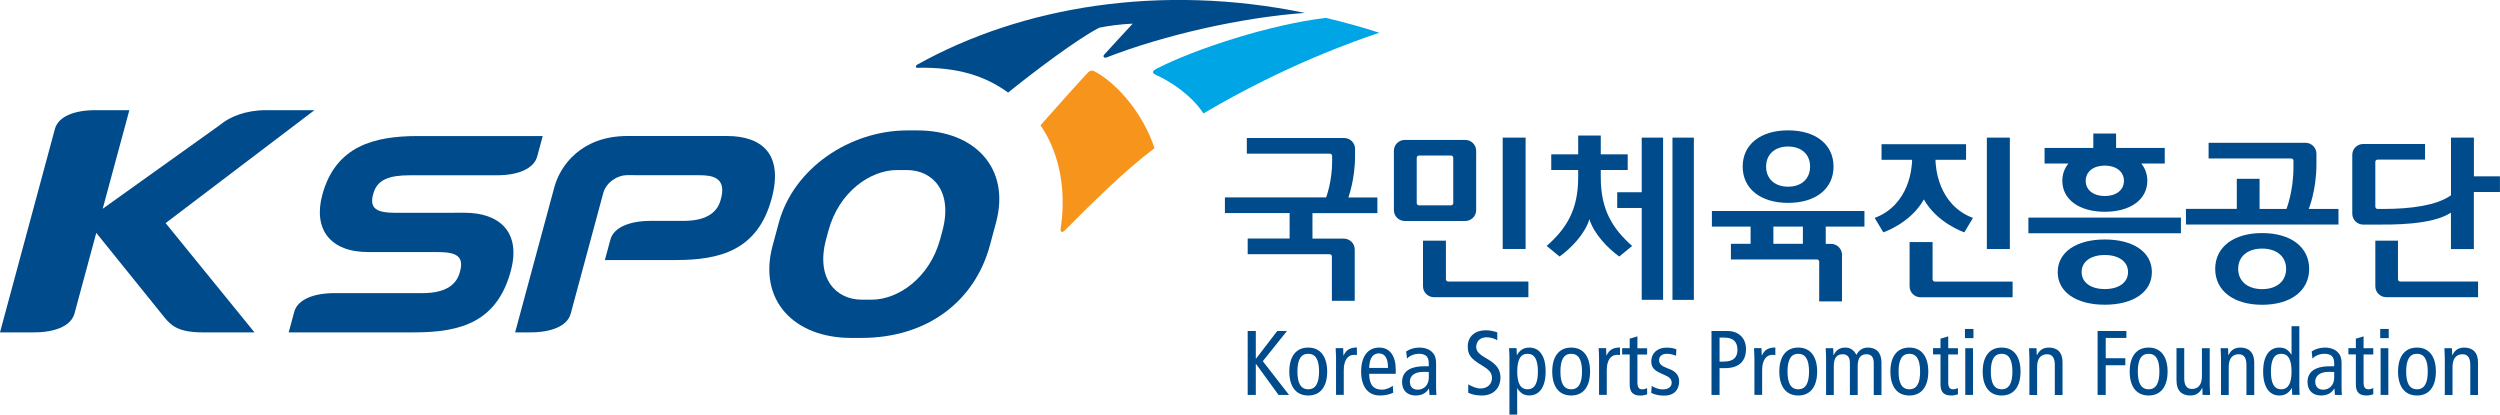 <svg width="205" height="34" viewBox="0 0 205 34" fill="none" xmlns="http://www.w3.org/2000/svg">
<g id="Frame" clip-path="url(#clip0_155_3893)">
<g id="Group">
<g id="Group_2">
<path id="Vector" d="M59.594 11.151H51.461C47.66 11.151 45.938 13.584 45.462 15.329L42.24 27.254H43.491C45.229 27.254 46.496 26.733 46.788 25.755C47.46 23.268 48.797 18.332 49.463 15.845C49.728 14.878 50.714 14.363 51.391 14.363C53.578 14.363 57.352 14.368 57.352 14.368C58.387 14.368 59.654 14.534 59.085 16.425C58.766 17.548 57.748 18.112 56.037 18.112H53.373C51.613 18.112 50.324 18.649 50.053 19.648L49.599 21.324H55.392C58.966 21.324 62.112 20.577 63.271 16.296C64.256 12.676 62.523 11.151 59.594 11.151Z" fill="#004B8C"/>
<path id="Vector_2" d="M75.226 10.694H74.398C69.709 10.694 65.074 13.777 63.861 18.267L63.357 20.137C62.139 24.627 65.112 27.71 69.801 27.71H70.629C76.12 27.71 79.953 24.627 81.166 20.137L81.67 18.267C82.888 13.772 79.915 10.694 75.226 10.694ZM77.278 18.928L77.1 19.589C76.228 22.822 73.618 24.573 71.479 24.573H70.672C68.534 24.573 66.866 22.817 67.749 19.589L67.927 18.928C68.799 15.695 71.403 13.944 73.548 13.944H74.355C76.493 13.944 78.15 15.695 77.278 18.928Z" fill="#004B8C"/>
<path id="Vector_3" d="M25.785 9.034H21.789C20.159 9.034 18.827 9.582 18.08 10.216L8.42 17.118C9.194 14.261 9.952 11.451 10.607 9.034H7.813C6.081 9.034 4.819 9.555 4.516 10.522L0 27.254H2.783C4.543 27.254 5.832 26.717 6.102 25.718V25.728C6.665 23.655 7.277 21.388 7.895 19.095L13.483 26.024C14.03 26.695 14.63 27.254 16.601 27.254H20.868L13.58 18.294L25.785 9.034Z" fill="#004B8C"/>
<path id="Vector_4" d="M38.109 17.446L32.472 17.451C30.945 17.451 30.225 17.15 30.62 15.851C30.939 14.733 31.903 14.373 33.614 14.373H40.735C42.495 14.373 43.772 13.836 44.048 12.837L44.503 11.156H34.253C30.685 11.156 27.512 11.972 26.429 15.979C25.676 18.762 27.046 20.685 30.23 20.669H35.867C37.437 20.669 38.098 21.007 37.697 22.355C37.378 23.478 36.36 24.036 34.649 24.036H27.442C25.682 24.036 24.399 24.573 24.128 25.572L23.673 27.254H34.004C37.865 27.254 40.767 26.346 41.883 22.226C42.76 18.977 40.897 17.446 38.109 17.446Z" fill="#004B8C"/>
</g>
<g id="Group_3">
<path id="Vector_5" d="M89.878 5.919C89.559 5.736 89.413 5.731 89.153 6.01C88.113 7.122 86.256 9.222 85.319 10.275C86.581 12.08 87.528 14.991 86.981 18.713C86.906 18.966 87.063 19.138 87.296 18.912L87.29 18.918C89.656 16.538 92.299 13.928 94.67 12.15C93.734 9.298 91.649 6.924 89.878 5.919Z" fill="#F7941C"/>
<g id="Group_4">
<path id="Vector_6" d="M75.199 5.307C75.069 5.377 75.069 5.565 75.199 5.559C78.562 5.484 80.803 6.241 82.666 7.59C84.789 5.871 88.384 3.169 90.127 2.277C90.815 2.116 92.05 1.971 92.883 1.939C92.158 2.712 91.135 3.84 90.55 4.474C90.398 4.641 90.55 4.78 90.723 4.716C95.493 2.858 101.834 1.429 107 1.058C95.206 -1.375 83.798 0.51 75.199 5.307Z" fill="#004B8C"/>
<path id="Vector_7" d="M108.716 1.466C104.124 2.014 97.979 4.018 94.844 5.629C94.405 5.855 94.492 6.016 94.822 6.161C95.84 6.612 97.659 7.729 98.683 9.303C105.424 5.317 111.163 3.336 113.107 2.686C111.656 2.213 110.129 1.799 108.716 1.466Z" fill="#00A5E5"/>
</g>
</g>
</g>
<g id="Group_5">
<g id="Group_6">
<path id="Vector_8" d="M105.532 27.141H104.736L102.993 29.413H102.976V27.141H102.31V32.383H102.976V29.843H102.993L104.839 32.383H105.7L103.55 29.617L105.532 27.141Z" fill="#004B8C"/>
<path id="Vector_9" d="M107.276 28.5C106.252 28.5 105.722 29.262 105.722 30.466C105.722 31.669 106.252 32.431 107.276 32.431C108.299 32.431 108.83 31.669 108.83 30.466C108.824 29.268 108.294 28.5 107.276 28.5ZM107.276 31.921C106.669 31.921 106.388 31.427 106.388 30.466C106.388 29.504 106.669 29.01 107.276 29.01C107.882 29.01 108.164 29.504 108.164 30.466C108.158 31.427 107.877 31.921 107.276 31.921Z" fill="#004B8C"/>
<path id="Vector_10" d="M110.178 29.15H110.162L110.14 28.548H109.523C109.534 28.817 109.555 29.096 109.555 29.37V32.378H110.189V30.348C110.189 29.515 110.535 29.096 111.028 29.096C111.109 29.096 111.191 29.101 111.266 29.117V28.494C110.709 28.5 110.384 28.688 110.178 29.15Z" fill="#004B8C"/>
<path id="Vector_11" d="M113.102 28.5C112.138 28.5 111.613 29.262 111.613 30.466C111.613 31.669 112.144 32.431 113.162 32.431C113.546 32.431 113.941 32.346 114.244 32.206L114.212 31.637C113.995 31.792 113.643 31.953 113.324 31.953C112.62 31.953 112.274 31.54 112.274 30.654H114.45V30.315C114.456 29.193 113.968 28.5 113.102 28.5ZM112.274 30.17C112.29 29.273 112.653 28.978 113.059 28.978C113.568 28.978 113.817 29.375 113.817 30.17H112.274Z" fill="#004B8C"/>
<path id="Vector_12" d="M117.759 29.8C117.759 29.257 117.591 29.026 117.423 28.86C117.304 28.736 116.963 28.5 116.394 28.5C116.015 28.5 115.62 28.607 115.306 28.817L115.376 29.407C115.593 29.166 115.972 29.01 116.367 29.01C116.632 29.01 116.881 29.08 117.011 29.252C117.13 29.418 117.158 29.585 117.158 29.864V30.036H116.789C115.463 30.036 114.97 30.584 114.97 31.325C114.97 32.066 115.447 32.431 116.085 32.431C116.676 32.431 116.995 32.152 117.168 31.862H117.179L117.217 32.383H117.791C117.775 32.249 117.759 32.023 117.759 31.798V29.8ZM117.158 30.987C117.158 31.513 116.811 31.953 116.259 31.953C115.815 31.953 115.609 31.69 115.609 31.287C115.609 30.842 115.966 30.492 116.714 30.492C116.887 30.492 117.049 30.492 117.163 30.503V30.987H117.158Z" fill="#004B8C"/>
<path id="Vector_13" d="M121.944 29.424C121.186 28.989 121.051 28.774 121.051 28.435C121.051 27.995 121.376 27.657 121.874 27.657C122.204 27.657 122.529 27.748 122.778 27.898V27.259C122.545 27.162 122.172 27.082 121.825 27.082C121.024 27.082 120.358 27.533 120.358 28.398C120.358 29.075 120.569 29.397 121.522 29.966C122.231 30.396 122.339 30.627 122.339 31.03C122.339 31.454 121.998 31.857 121.403 31.857C121.094 31.857 120.699 31.701 120.396 31.518V32.206C120.672 32.34 121.078 32.432 121.5 32.432C122.513 32.432 123.038 31.776 123.038 30.944C123.032 30.348 122.762 29.886 121.944 29.424Z" fill="#004B8C"/>
<path id="Vector_14" d="M125.41 28.5C124.846 28.5 124.559 28.817 124.397 29.112H124.381L124.359 28.548H123.742C123.753 28.784 123.774 29.021 123.774 29.252V33.995H124.408V31.846H124.424C124.684 32.249 124.971 32.426 125.41 32.426C126.206 32.426 126.742 31.776 126.742 30.46C126.742 29.144 126.206 28.5 125.41 28.5ZM125.258 31.921C124.679 31.921 124.413 31.427 124.413 30.466C124.413 29.504 124.679 29.01 125.258 29.01C125.843 29.01 126.108 29.504 126.108 30.466C126.108 31.427 125.843 31.921 125.258 31.921Z" fill="#004B8C"/>
<path id="Vector_15" d="M128.837 28.5C127.819 28.5 127.283 29.262 127.283 30.466C127.283 31.669 127.814 32.431 128.837 32.431C129.86 32.431 130.386 31.669 130.386 30.466C130.386 29.268 129.86 28.5 128.837 28.5ZM128.837 31.921C128.231 31.921 127.954 31.427 127.954 30.466C127.954 29.504 128.236 29.01 128.837 29.01C129.443 29.01 129.725 29.504 129.725 30.466C129.725 31.427 129.443 31.921 128.837 31.921Z" fill="#004B8C"/>
<path id="Vector_16" d="M131.739 29.15H131.723L131.701 28.548H131.09C131.1 28.817 131.122 29.096 131.122 29.37V32.378H131.756V30.348C131.756 29.515 132.102 29.096 132.595 29.096C132.681 29.096 132.763 29.101 132.838 29.117V28.494C132.27 28.5 131.95 28.688 131.739 29.15Z" fill="#004B8C"/>
<path id="Vector_17" d="M134.268 27.581L133.634 27.769V28.553H133.017V29.064H133.634V31.524C133.634 32.201 133.943 32.437 134.528 32.437C134.701 32.437 134.912 32.389 135.064 32.34V31.83C134.945 31.878 134.831 31.927 134.669 31.927C134.382 31.927 134.268 31.76 134.268 31.33V29.069H135.064V28.559H134.268V27.581Z" fill="#004B8C"/>
<path id="Vector_18" d="M136.921 30.272L136.694 30.186C136.266 30.02 136.044 29.848 136.044 29.536C136.044 29.236 136.266 29.01 136.678 29.01C136.965 29.01 137.235 29.085 137.436 29.177L137.463 28.639C137.241 28.553 136.965 28.505 136.645 28.505C135.892 28.505 135.405 28.983 135.405 29.617C135.405 30.1 135.611 30.353 136.163 30.6L136.585 30.793C136.943 30.949 137.078 31.126 137.078 31.395C137.078 31.685 136.829 31.932 136.347 31.932C136.033 31.932 135.725 31.819 135.438 31.647L135.4 32.217C135.681 32.356 136.049 32.442 136.445 32.442C137.327 32.442 137.69 31.916 137.69 31.255C137.685 30.772 137.387 30.455 136.921 30.272Z" fill="#004B8C"/>
<path id="Vector_19" d="M141.61 27.141H140.343V32.383H141.004V30.186H141.453C142.574 30.186 143.17 29.644 143.17 28.623C143.17 28.167 143.018 27.796 142.753 27.544C142.471 27.286 142.141 27.141 141.61 27.141ZM141.367 29.649H141.004V27.683H141.383C142.06 27.683 142.471 27.968 142.471 28.693C142.471 29.268 142.173 29.649 141.367 29.649Z" fill="#004B8C"/>
<path id="Vector_20" d="M144.48 29.15H144.464L144.442 28.548H143.83C143.836 28.817 143.863 29.096 143.863 29.37V32.378H144.496V30.348C144.496 29.515 144.843 29.096 145.336 29.096C145.417 29.096 145.503 29.101 145.579 29.117V28.494C145.005 28.5 144.68 28.688 144.48 29.15Z" fill="#004B8C"/>
<path id="Vector_21" d="M147.458 28.5C146.435 28.5 145.904 29.262 145.904 30.466C145.904 31.669 146.435 32.431 147.458 32.431C148.476 32.431 149.007 31.669 149.007 30.466C149.007 29.268 148.476 28.5 147.458 28.5ZM147.458 31.921C146.852 31.921 146.576 31.427 146.576 30.466C146.576 29.504 146.857 29.01 147.458 29.01C148.059 29.01 148.341 29.504 148.341 30.466C148.341 31.427 148.059 31.921 147.458 31.921Z" fill="#004B8C"/>
<path id="Vector_22" d="M153.16 28.5C152.721 28.5 152.429 28.725 152.223 29.101C152.023 28.709 151.725 28.5 151.313 28.5C150.886 28.5 150.561 28.688 150.36 29.123H150.344L150.323 28.553H149.705C149.716 28.822 149.738 29.101 149.738 29.381V32.389H150.371V30.025C150.371 29.332 150.626 29.048 151.102 29.048C151.481 29.048 151.692 29.273 151.692 29.762V32.389H152.331V30.025C152.331 29.332 152.586 29.048 153.057 29.048C153.436 29.048 153.647 29.273 153.647 29.762V32.389H154.281V29.73C154.281 28.887 153.831 28.5 153.16 28.5Z" fill="#004B8C"/>
<path id="Vector_23" d="M156.566 28.5C155.542 28.5 155.012 29.262 155.012 30.466C155.012 31.669 155.542 32.431 156.566 32.431C157.589 32.431 158.12 31.669 158.12 30.466C158.12 29.268 157.589 28.5 156.566 28.5ZM156.566 31.921C155.959 31.921 155.683 31.427 155.683 30.466C155.683 29.504 155.965 29.01 156.566 29.01C157.172 29.01 157.448 29.504 157.448 30.466C157.454 31.427 157.172 31.921 156.566 31.921Z" fill="#004B8C"/>
<path id="Vector_24" d="M159.76 27.581L159.121 27.769V28.548H158.51V29.058H159.121V31.518C159.121 32.195 159.435 32.431 160.015 32.431C160.188 32.431 160.399 32.383 160.551 32.335V31.825C160.432 31.873 160.318 31.921 160.161 31.921C159.869 31.921 159.755 31.755 159.755 31.325V29.064H160.551V28.553H159.755V27.581H159.76Z" fill="#004B8C"/>
<path id="Vector_25" d="M161.823 26.974H161.125V27.726H161.823V26.974Z" fill="#004B8C"/>
<path id="Vector_26" d="M161.785 28.553H161.152V32.383H161.785V28.553Z" fill="#004B8C"/>
<path id="Vector_27" d="M164.135 28.5C163.117 28.5 162.581 29.262 162.581 30.466C162.581 31.669 163.112 32.431 164.135 32.431C165.159 32.431 165.684 31.669 165.684 30.466C165.684 29.268 165.159 28.5 164.135 28.5ZM164.135 31.921C163.529 31.921 163.247 31.427 163.247 30.466C163.247 29.504 163.529 29.01 164.135 29.01C164.736 29.01 165.018 29.504 165.018 30.466C165.018 31.427 164.736 31.921 164.135 31.921Z" fill="#004B8C"/>
<path id="Vector_28" d="M168.012 28.5C167.563 28.5 167.243 28.688 167.032 29.123H167.016L166.994 28.553H166.382C166.388 28.822 166.41 29.101 166.41 29.381V32.389H167.043V30.079C167.043 29.386 167.363 29.048 167.861 29.048C168.267 29.048 168.494 29.311 168.494 29.918V32.389H169.128V29.73C169.144 28.887 168.689 28.5 168.012 28.5Z" fill="#004B8C"/>
<path id="Vector_29" d="M172.003 32.383H172.669V29.95H174.277V29.375H172.669V27.71H174.364V27.141H172.003V32.383Z" fill="#004B8C"/>
<path id="Vector_30" d="M176.188 28.5C175.165 28.5 174.634 29.262 174.634 30.466C174.634 31.669 175.165 32.431 176.188 32.431C177.206 32.431 177.743 31.669 177.743 30.466C177.743 29.268 177.206 28.5 176.188 28.5ZM176.188 31.921C175.582 31.921 175.3 31.427 175.3 30.466C175.3 29.504 175.577 29.01 176.188 29.01C176.795 29.01 177.071 29.504 177.071 30.466C177.071 31.427 176.79 31.921 176.188 31.921Z" fill="#004B8C"/>
<path id="Vector_31" d="M181.197 28.553H180.558V30.858C180.558 31.551 180.244 31.894 179.741 31.894C179.334 31.894 179.107 31.631 179.107 31.019V28.548H178.473V31.207C178.473 32.05 178.923 32.431 179.6 32.431C180.049 32.431 180.374 32.243 180.574 31.808H180.591L180.612 32.383H181.23C181.219 32.115 181.197 31.83 181.197 31.556V28.553Z" fill="#004B8C"/>
<path id="Vector_32" d="M183.715 28.5C183.265 28.5 182.941 28.688 182.74 29.123H182.724L182.702 28.553H182.09C182.096 28.822 182.123 29.101 182.123 29.381V32.389H182.756V30.079C182.756 29.386 183.071 29.048 183.574 29.048C183.98 29.048 184.208 29.311 184.208 29.918V32.389H184.847V29.73C184.847 28.887 184.386 28.5 183.715 28.5Z" fill="#004B8C"/>
<path id="Vector_33" d="M188.545 26.749H187.906V29.075H187.89C187.635 28.672 187.348 28.5 186.91 28.5C186.114 28.5 185.578 29.144 185.578 30.466C185.578 31.782 186.114 32.432 186.91 32.432C187.473 32.432 187.754 32.115 187.927 31.814H187.938L187.96 32.378H188.572C188.561 32.142 188.545 31.9 188.545 31.669V26.749ZM187.061 31.921C186.476 31.921 186.216 31.427 186.216 30.466C186.216 29.504 186.482 29.01 187.061 29.01C187.646 29.01 187.906 29.504 187.906 30.466C187.906 31.427 187.641 31.921 187.061 31.921Z" fill="#004B8C"/>
<path id="Vector_34" d="M192.01 29.8C192.01 29.257 191.842 29.026 191.674 28.86C191.555 28.736 191.214 28.5 190.646 28.5C190.267 28.5 189.871 28.607 189.557 28.817L189.622 29.407C189.844 29.166 190.218 29.01 190.613 29.01C190.878 29.01 191.128 29.08 191.258 29.252C191.377 29.418 191.404 29.585 191.404 29.864V30.036H191.03C189.709 30.036 189.216 30.584 189.216 31.325C189.216 32.066 189.693 32.431 190.332 32.431C190.922 32.431 191.236 32.152 191.409 31.862H191.425L191.463 32.383H192.037C192.021 32.249 192.01 32.023 192.01 31.798V29.8ZM191.404 30.987C191.404 31.513 191.057 31.953 190.505 31.953C190.066 31.953 189.85 31.69 189.85 31.287C189.85 30.842 190.207 30.492 190.954 30.492C191.128 30.492 191.29 30.492 191.404 30.503V30.987Z" fill="#004B8C"/>
<path id="Vector_35" d="M193.813 27.581L193.18 27.769V28.548H192.568V29.058H193.18V31.518C193.18 32.195 193.488 32.431 194.073 32.431C194.246 32.431 194.458 32.383 194.609 32.335V31.825C194.485 31.873 194.376 31.921 194.214 31.921C193.927 31.921 193.813 31.755 193.813 31.325V29.064H194.609V28.553H193.813V27.581Z" fill="#004B8C"/>
<path id="Vector_36" d="M195.844 28.553H195.21V32.383H195.844V28.553Z" fill="#004B8C"/>
<path id="Vector_37" d="M195.876 26.974H195.178V27.726H195.876V26.974Z" fill="#004B8C"/>
<path id="Vector_38" d="M198.194 28.5C197.17 28.5 196.64 29.262 196.64 30.466C196.64 31.669 197.17 32.431 198.194 32.431C199.217 32.431 199.742 31.669 199.742 30.466C199.742 29.268 199.212 28.5 198.194 28.5ZM198.194 31.921C197.587 31.921 197.306 31.427 197.306 30.466C197.306 29.504 197.587 29.01 198.194 29.01C198.795 29.01 199.076 29.504 199.076 30.466C199.076 31.427 198.795 31.921 198.194 31.921Z" fill="#004B8C"/>
<path id="Vector_39" d="M202.071 28.5C201.621 28.5 201.302 28.688 201.096 29.123H201.08L201.058 28.553H200.441C200.446 28.822 200.473 29.101 200.473 29.381V32.389H201.107V30.079C201.107 29.386 201.426 29.048 201.924 29.048C202.336 29.048 202.563 29.311 202.563 29.918V32.389H203.197V29.73C203.202 28.887 202.742 28.5 202.071 28.5Z" fill="#004B8C"/>
</g>
<g id="Group_7">
<path id="Vector_40" d="M138.897 11.285H137.143V24.59H138.897V11.285Z" fill="#004B8C"/>
<path id="Vector_41" d="M134.62 15.764H132.611V17.054H134.62V24.584H136.374V11.285H134.62V15.764Z" fill="#004B8C"/>
<path id="Vector_42" d="M131.263 14.556V13.938H133.472V12.655H131.263V11.113H129.411V12.655H127.202V13.938H129.411V14.556C129.411 17.209 128.447 18.74 126.828 20.169L127.884 21.034C128.81 20.368 129.963 19.202 130.331 17.972C130.694 19.175 131.853 20.373 132.779 21.034L133.835 20.169C132.227 18.74 131.263 17.209 131.263 14.556Z" fill="#004B8C"/>
<path id="Vector_43" d="M169.111 14.825C169.111 16.372 170.514 17.365 172.593 17.365C174.678 17.365 176.08 16.372 176.08 14.825C176.08 14.277 175.901 13.799 175.587 13.412H177.51V12.128H173.519V10.947H171.651V12.128H167.655V13.412H169.61C169.29 13.799 169.111 14.277 169.111 14.825ZM172.593 13.578C173.514 13.578 174.163 14.067 174.163 14.83C174.163 15.593 173.514 16.076 172.593 16.076C171.678 16.076 171.028 15.593 171.028 14.83C171.028 14.062 171.678 13.578 172.593 13.578Z" fill="#004B8C"/>
<path id="Vector_44" d="M178.836 17.843H166.328V19.127H178.836V17.843Z" fill="#004B8C"/>
<path id="Vector_45" d="M172.593 19.637C170.254 19.637 168.732 20.679 168.732 22.312C168.732 23.95 170.254 24.987 172.593 24.987C174.938 24.987 176.454 23.945 176.454 22.312C176.459 20.679 174.938 19.637 172.593 19.637ZM172.593 23.703C171.44 23.703 170.693 23.161 170.693 22.307C170.693 21.458 171.44 20.91 172.593 20.91C173.746 20.91 174.499 21.458 174.499 22.307C174.499 23.161 173.752 23.703 172.593 23.703Z" fill="#004B8C"/>
<path id="Vector_46" d="M146.624 16.635C148.888 16.635 150.35 15.48 150.35 13.659C150.35 11.844 148.888 10.689 146.624 10.689C144.361 10.689 142.899 11.844 142.899 13.659C142.904 15.48 144.366 16.635 146.624 16.635ZM146.624 12.015C147.718 12.015 148.427 12.655 148.427 13.659C148.427 14.663 147.718 15.308 146.624 15.308C145.531 15.308 144.821 14.663 144.821 13.659C144.821 12.66 145.536 12.015 146.624 12.015Z" fill="#004B8C"/>
<path id="Vector_47" d="M140.37 18.584H143.549V19.992H141.935V21.276H148.99C149.099 21.276 149.175 21.356 149.175 21.463V24.713H151.043V20.889C151.043 20.4 150.637 19.997 150.144 19.997H149.711V18.584H152.884V17.301H140.376V18.584H140.37ZM145.417 18.584H147.837V19.992H145.417V18.584Z" fill="#004B8C"/>
<path id="Vector_48" d="M164.807 11.285H162.922V20.421H164.807V11.285Z" fill="#004B8C"/>
<path id="Vector_49" d="M157.757 16.35C158.845 18.305 161.076 19.052 161.076 19.052L161.78 17.87C158.889 16.78 158.715 13.643 158.71 13.106H161.217V11.822H154.286V13.106H156.793C156.788 13.643 156.62 16.78 153.723 17.87L154.432 19.052C154.438 19.052 156.674 18.305 157.757 16.35Z" fill="#004B8C"/>
<path id="Vector_50" d="M158.472 22.903V19.847H156.587V23.483C156.587 23.977 156.988 24.375 157.486 24.375H165.034V23.091H158.656C158.558 23.091 158.472 23.005 158.472 22.903Z" fill="#004B8C"/>
<path id="Vector_51" d="M185.496 19.111C183.157 19.111 181.646 20.255 181.646 22.049C181.646 23.843 183.163 24.992 185.496 24.992C187.841 24.992 189.352 23.843 189.352 22.049C189.352 20.255 187.841 19.111 185.496 19.111ZM185.496 23.709C184.305 23.709 183.531 23.059 183.531 22.044C183.531 21.028 184.305 20.384 185.496 20.384C186.688 20.384 187.462 21.034 187.462 22.044C187.462 23.064 186.688 23.709 185.496 23.709Z" fill="#004B8C"/>
<path id="Vector_52" d="M189.947 13.455C189.947 13.17 189.947 12.896 189.947 12.601C189.947 12.107 189.541 11.709 189.048 11.709H181.105V12.993H187.879C187.982 12.993 188.063 13.073 188.063 13.181C188.063 13.433 188.063 13.632 188.063 13.74C188.063 15.684 187.489 17.134 187.489 17.134H185.285V14.663H183.417V17.129H179.248V18.413H191.756V17.134H189.314C189.308 17.156 189.947 15.641 189.947 13.455Z" fill="#004B8C"/>
<path id="Vector_53" d="M202.861 14.459V11.285H200.982V16.012C199.807 16.86 197.62 17.134 195.432 17.134H194.961C194.858 17.134 194.777 17.048 194.777 16.946V13.278C194.777 13.17 194.858 13.09 194.961 13.09H198.854V11.806H193.786C193.288 11.806 192.887 12.203 192.887 12.697V17.526C192.887 18.02 193.293 18.418 193.786 18.418H194.782C196.093 18.418 199.396 18.472 200.977 17.44V20.421H202.856V15.743H204.995V14.459H202.861Z" fill="#004B8C"/>
<path id="Vector_54" d="M196.634 22.903V19.734H194.777V23.478C194.777 23.972 195.183 24.369 195.676 24.369H203.202V23.085H196.824C196.721 23.091 196.634 23.005 196.634 22.903Z" fill="#004B8C"/>
<path id="Vector_55" d="M125.101 11.285H123.222V20.416H125.101V11.285Z" fill="#004B8C"/>
<path id="Vector_56" d="M111.115 12.789C111.115 12.59 111.115 12.391 111.115 12.209C111.115 11.715 110.714 11.317 110.216 11.317H102.24V12.601H109.052C109.155 12.601 109.236 12.687 109.236 12.784C109.236 12.939 109.236 13.149 109.236 13.235C109.236 14.9 108.743 16.189 108.743 16.189H100.442V17.473H105.749V19.562H102.31V20.846H109.03C109.133 20.846 109.214 20.926 109.214 21.034V24.665H111.088V20.459C111.088 19.965 110.687 19.567 110.189 19.567H107.622V17.478H112.945V16.194H110.568C110.562 16.189 111.115 14.728 111.115 12.789Z" fill="#004B8C"/>
<path id="Vector_57" d="M118.565 22.898V19.734H116.686V23.478C116.686 23.972 117.087 24.369 117.585 24.369H117.58H125.328V23.085H118.749C118.652 23.085 118.565 23.005 118.565 22.898Z" fill="#004B8C"/>
<path id="Vector_58" d="M121.045 17.231V12.364C121.045 11.87 120.639 11.473 120.146 11.473H115.197C114.699 11.473 114.299 11.87 114.299 12.364V17.231C114.299 17.725 114.699 18.122 115.197 18.122H120.146C120.639 18.122 121.045 17.725 121.045 17.231ZM119.166 16.656C119.166 16.758 119.08 16.839 118.982 16.839H116.362C116.259 16.839 116.172 16.758 116.172 16.656V12.939C116.172 12.837 116.259 12.757 116.362 12.751H118.982C119.085 12.751 119.166 12.837 119.166 12.939V16.656Z" fill="#004B8C"/>
</g>
</g>
</g>
<defs>
<clipPath id="clip0_155_3893">
<rect width="205" height="34" fill="white"/>
</clipPath>
</defs>
</svg>
